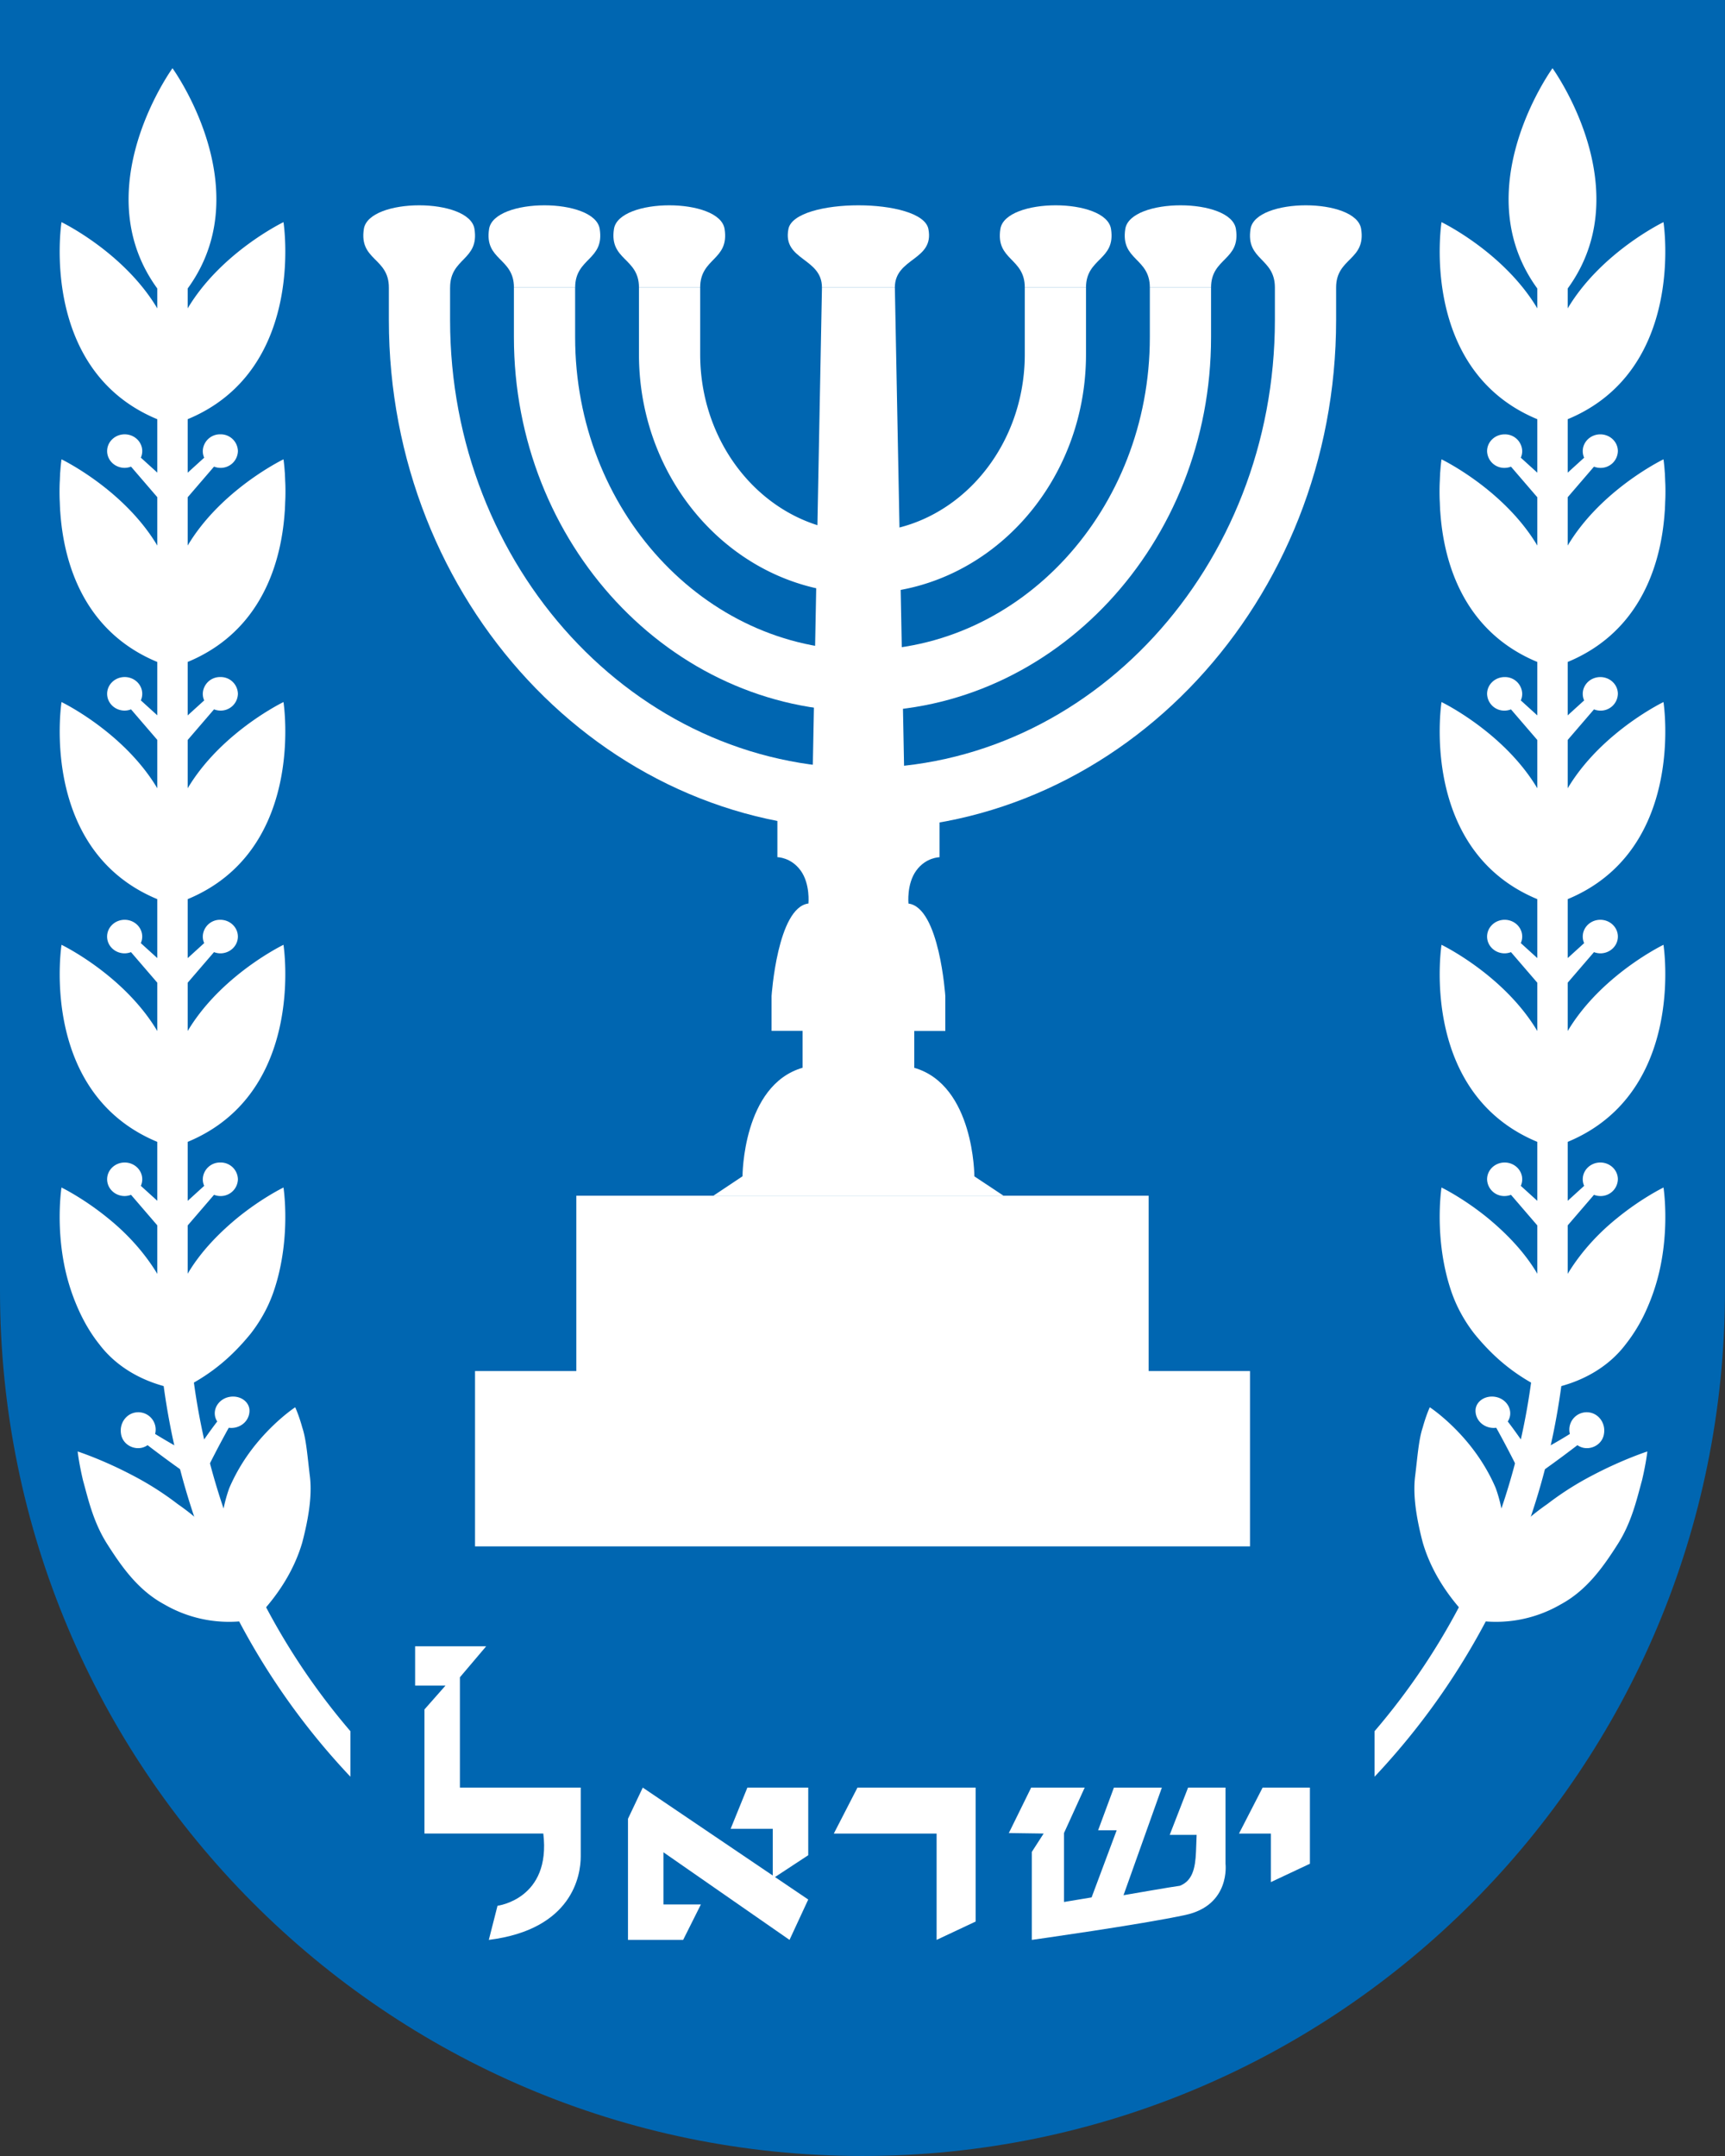 <svg version="1.1" id="Ebene_1" xmlns="http://www.w3.org/2000/svg" x="0" y="0" viewBox="0 0 56.693 70.866" style="enable-background:new 0 0 56.693 70.866" xml:space="preserve"><rect x="0" y="0" width="56.693" height="70.866" fill="#333333" stroke="none"/><style>.st1{fill:#fff}</style><path d="M56.693 0H0v42.421c0 15.71 12.691 28.445 28.346 28.445s28.346-12.735 28.346-28.445V0z" style="fill:#0066b1"/><path class="st1" d="M5.669 2.243s-3.228 4.448-.027 7.804h.054c3.201-3.356-.027-7.804-.027-7.804zM9.702 46.256s-.636.414-1.279 1.2a6.09 6.09 0 0 0-.886 1.452 4.622 4.622 0 0 0-.268 1.865c-.396-.534-.901-.968-1.433-1.338a9.97 9.97 0 0 0-1.504-.954c-.974-.512-1.78-.772-1.78-.772s.04.376.177.954c.16.569.329 1.369.808 2.11.472.74 1.011 1.503 1.86 1.961a4.236 4.236 0 0 0 2.912.502l.134-.072c.81-.844 1.264-1.688 1.49-2.46.2-.763.329-1.526.254-2.159-.079-.633-.117-1.221-.253-1.626-.113-.41-.232-.663-.232-.663z"/><path class="st1" d="M7.064 46.528a.483.483 0 0 0 .076.195c-.28.363-.531.734-.793 1.123h-.001a23.041 23.041 0 0 1-1.248-.713.571.571 0 0 0-.645-.706c-.314.051-.528.36-.477.691.041.333.374.537.683.469a.566.566 0 0 0 .192-.085c.583.448 1.16.864 1.728 1.25.305-.638.62-1.246.939-1.822a.659.659 0 0 0 .212-.007c.314-.069.496-.337.466-.611-.04-.271-.328-.45-.643-.399s-.532.326-.489.615zM9.317 39.033s-.722.348-1.539 1.018c-.804.669-1.758 1.662-2.08 2.946-.438-1.284-1.308-2.276-2.137-2.946-.817-.669-1.54-1.018-1.54-1.018s-.204 1.299.141 2.778a6.784 6.784 0 0 0 .4 1.195c.186.422.419.827.709 1.189.554.729 1.44 1.27 2.578 1.47L6 45.643c1.033-.511 1.693-1.141 2.229-1.794.255-.326.451-.657.6-.983.075-.167.134-.319.191-.494a6.46 6.46 0 0 0 .156-.561c.345-1.479.141-2.778.141-2.778z"/><path class="st1" d="M6.665 38.762a.54.54 0 0 0 .046.216l-1.041.946-1.041-.946a.536.536 0 0 0 .046-.216c0-.304-.258-.551-.577-.551s-.577.247-.577.551c0 .305.258.551.577.551a.596.596 0 0 0 .208-.04l1.364 1.586 1.364-1.586c.065.024.134.04.208.04a.564.564 0 0 0 .577-.551.564.564 0 0 0-.577-.551.564.564 0 0 0-.577.551zM9.317 31.055s-2.889 1.392-3.648 3.964c-.759-2.572-3.647-3.964-3.647-3.964s-.815 5.197 3.571 6.634h.152c4.387-1.437 3.572-6.634 3.572-6.634z"/><path class="st1" d="M6.665 30.784c0 .077.017.149.046.215l-1.041.947L4.628 31a.535.535 0 0 0 .046-.215c0-.305-.258-.552-.577-.552s-.577.247-.577.552.258.551.577.551a.596.596 0 0 0 .208-.04l1.364 1.585 1.364-1.585c.065.024.134.04.208.04.319 0 .577-.247.577-.551s-.258-.552-.577-.552a.564.564 0 0 0-.576.551zM9.317 23.076s-2.889 1.393-3.648 3.964c-.759-2.572-3.647-3.964-3.647-3.964s-.815 5.197 3.571 6.635h.152c4.387-1.437 3.572-6.635 3.572-6.635z"/><path class="st1" d="M6.665 22.806a.54.54 0 0 0 .046.216l-1.041.945-1.041-.946a.536.536 0 0 0 .046-.216c0-.304-.258-.551-.577-.551s-.577.247-.577.551c0 .305.258.552.577.552a.575.575 0 0 0 .208-.041l1.364 1.586 1.364-1.586a.597.597 0 0 0 .208.041.565.565 0 0 0 .577-.552.564.564 0 0 0-.577-.551.565.565 0 0 0-.577.552zM9.317 15.098s-2.889 1.392-3.648 3.964c-.759-2.572-3.647-3.964-3.647-3.964s-.815 5.197 3.571 6.634h.152c4.387-1.437 3.572-6.634 3.572-6.634z"/><path class="st1" d="M6.665 14.828a.54.54 0 0 0 .046.216l-1.041.945-1.041-.946a.536.536 0 0 0 .046-.216c0-.304-.258-.551-.577-.551s-.577.247-.577.551c0 .305.258.551.577.551a.596.596 0 0 0 .208-.04l1.364 1.586 1.364-1.586c.065.024.134.04.208.04a.564.564 0 0 0 .577-.551.564.564 0 0 0-.577-.551.565.565 0 0 0-.577.552z"/><path class="st1" d="M9.317 15.28s-2.889 1.393-3.648 3.964c-.759-2.572-3.648-3.964-3.648-3.964s-.815 5.197 3.571 6.635h.152c4.388-1.438 3.573-6.635 3.573-6.635zM9.317 7.302s-2.889 1.392-3.648 3.964C4.91 8.694 2.021 7.302 2.021 7.302s-.815 5.197 3.571 6.634h.152c4.388-1.438 3.573-6.634 3.573-6.634zM51.024 2.243s3.228 4.448.027 7.804h-.054c-3.201-3.356.027-7.804.027-7.804zM46.991 46.256s.636.414 1.279 1.2c.321.393.643.882.886 1.452.201.556.311 1.19.268 1.865.396-.534.901-.968 1.433-1.338a9.97 9.97 0 0 1 1.504-.954c.974-.512 1.78-.772 1.78-.772s-.04.376-.177.954c-.16.569-.329 1.369-.808 2.11-.472.74-1.011 1.503-1.86 1.961a4.236 4.236 0 0 1-2.912.502l-.134-.072c-.81-.844-1.264-1.688-1.49-2.46-.2-.763-.329-1.526-.254-2.159.079-.633.117-1.221.253-1.626.113-.41.232-.663.232-.663z"/><path class="st1" d="M49.629 46.528a.483.483 0 0 1-.076.195c.28.363.531.734.793 1.123h.001c.412-.224.842-.458 1.248-.713a.571.571 0 0 1 .645-.706c.314.051.528.36.477.691-.041.333-.374.537-.683.469a.566.566 0 0 1-.192-.085c-.583.448-1.16.864-1.728 1.25a34.282 34.282 0 0 0-.939-1.822.659.659 0 0 1-.212-.007c-.314-.069-.496-.337-.466-.611.04-.271.328-.45.643-.399s.532.326.489.615zM47.376 39.033s.722.348 1.539 1.018c.804.669 1.758 1.662 2.08 2.946.438-1.284 1.308-2.276 2.137-2.946.817-.669 1.54-1.018 1.54-1.018s.204 1.299-.141 2.778a6.784 6.784 0 0 1-.4 1.195 5.343 5.343 0 0 1-.709 1.189c-.554.729-1.44 1.27-2.578 1.47l-.151-.021c-1.033-.511-1.693-1.141-2.229-1.794a4.897 4.897 0 0 1-.6-.983 4.756 4.756 0 0 1-.191-.494 6.46 6.46 0 0 1-.156-.561c-.345-1.48-.141-2.779-.141-2.779z"/><path class="st1" d="M50.028 38.762a.54.54 0 0 1-.046.216l1.041.946 1.041-.946a.536.536 0 0 1-.046-.216c0-.304.258-.551.577-.551s.577.247.577.551a.564.564 0 0 1-.577.551.596.596 0 0 1-.208-.04l-1.364 1.586-1.364-1.586a.596.596 0 0 1-.208.04.564.564 0 0 1-.577-.551c0-.304.258-.551.577-.551.319 0 .577.247.577.551zM47.376 31.055s2.889 1.392 3.648 3.964c.759-2.572 3.647-3.964 3.647-3.964s.815 5.197-3.571 6.634h-.152c-4.387-1.437-3.572-6.634-3.572-6.634z"/><path class="st1" d="M50.028 30.784a.531.531 0 0 1-.046.215l1.041.946L52.064 31a.535.535 0 0 1-.046-.215c0-.305.258-.552.577-.552s.577.247.577.552-.258.551-.577.551a.596.596 0 0 1-.208-.04l-1.364 1.585-1.364-1.585a.596.596 0 0 1-.208.04c-.319 0-.577-.247-.577-.551s.258-.552.577-.552c.319 0 .577.247.577.551zM47.376 23.076s2.889 1.393 3.648 3.964c.759-2.572 3.647-3.964 3.647-3.964s.815 5.197-3.571 6.635h-.152c-4.387-1.437-3.572-6.635-3.572-6.635z"/><path class="st1" d="M50.028 22.806a.54.54 0 0 1-.046.216l1.041.946 1.041-.946a.536.536 0 0 1-.046-.216c0-.304.258-.551.577-.551s.577.247.577.551a.565.565 0 0 1-.577.552.575.575 0 0 1-.208-.041l-1.364 1.586-1.364-1.586a.597.597 0 0 1-.208.041.565.565 0 0 1-.577-.552c0-.304.258-.551.577-.551a.564.564 0 0 1 .577.551zM47.376 15.098s2.889 1.392 3.648 3.964c.759-2.572 3.647-3.964 3.647-3.964s.815 5.197-3.571 6.634h-.152c-4.387-1.437-3.572-6.634-3.572-6.634z"/><path class="st1" d="M50.028 14.828a.54.54 0 0 1-.046.216l1.041.946 1.041-.946a.536.536 0 0 1-.046-.216c0-.304.258-.551.577-.551s.577.247.577.551a.564.564 0 0 1-.577.551.596.596 0 0 1-.208-.04l-1.364 1.586-1.364-1.586a.596.596 0 0 1-.208.04.564.564 0 0 1-.577-.551c0-.304.258-.551.577-.551a.564.564 0 0 1 .577.551z"/><path class="st1" d="M47.376 15.28s2.889 1.393 3.648 3.964c.759-2.572 3.647-3.964 3.647-3.964s.815 5.197-3.571 6.635h-.152c-4.387-1.438-3.572-6.635-3.572-6.635zM47.376 7.302s2.889 1.392 3.648 3.964c.759-2.572 3.647-3.964 3.647-3.964s.815 5.197-3.571 6.634h-.152c-4.387-1.438-3.572-6.634-3.572-6.634zM18.941 39.303h18.81v5.763h-18.81zM15.612 45.066h25.47v5.763h-25.47zM11.516 56.903a22.229 22.229 0 0 1-5.347-14.481V5.669h-1v36.752a23.236 23.236 0 0 0 6.347 15.978v-1.496z"/><path class="st1" d="M50.524 5.669v36.752a22.232 22.232 0 0 1-5.348 14.482v1.496c3.93-4.172 6.348-9.795 6.348-15.978V5.669h-1zM28.346 19.505c-4.051 0-7.346-3.524-7.346-7.856V9.45h2.012v2.198c0 3.222 2.393 5.844 5.334 5.844s5.334-2.622 5.334-5.844V9.45h2.012v2.198c.001 4.333-3.295 7.857-7.346 7.857z"/><path class="st1" d="M32.023 38.666s0-2.995-1.975-3.568v-1.211h1.02V32.74s-.191-2.913-1.211-3.04c0 0-.064-.643.255-1.083.319-.44.765-.44.765-.44v-1.925l-1.146-.114L29.41 9.45h-2.396l-.319 16.686-1.146.114v1.925s.446 0 .765.44.255 1.083.255 1.083c-1.02.127-1.211 3.04-1.211 3.04v1.147h1.02v1.211c-1.975.573-1.975 3.568-1.975 3.568l-.956.637h9.532l-.956-.635z"/><path class="st1" d="M37.79 9.45v1.634c0 5.671-4.237 10.284-9.444 10.284s-9.444-4.613-9.444-10.284V9.45H16.89v1.634c0 6.78 5.139 12.296 11.456 12.296s11.456-5.516 11.456-12.296V9.45H37.79z"/><path class="st1" d="M41.9 9.45v1.069c0 8.12-6.08 14.725-13.554 14.725S14.792 18.639 14.792 10.52V9.45H12.78v1.069c0 9.229 6.983 16.737 15.566 16.737 8.583 0 15.566-7.508 15.566-16.737V9.45H41.9zM36.514 7.527c-.161-1.038-3.476-1.038-3.636 0-.161 1.037.802.938.802 1.923h2.012c.001-.985.983-.886.822-1.923zM40.619 7.527c-.161-1.038-3.476-1.038-3.636 0-.16 1.037.807.938.807 1.923H39.802c0-.985.978-.886.817-1.923zM20.178 7.527c.161-1.038 3.476-1.038 3.636 0 .161 1.037-.802.938-.802 1.923H21c0-.985-.982-.886-.822-1.923zM16.074 7.527c.161-1.038 3.476-1.038 3.636 0 .161 1.037-.807.938-.807 1.923H16.891c0-.985-.978-.886-.817-1.923zM11.958 7.527c.161-1.038 3.476-1.038 3.636 0 .161 1.037-.801.938-.801 1.923H12.78c0-.985-.983-.886-.822-1.923zM44.735 7.527c-.161-1.038-3.476-1.038-3.636 0-.16 1.037.801.938.801 1.923h2.012c0-.985.984-.886.823-1.923zM30.512 7.527c-.203-1.038-4.397-1.038-4.6 0-.203 1.037 1.102.938 1.102 1.923h2.396c0-.985 1.306-.886 1.102-1.923zM15.978 54.113l-.863 1.018v3.625h3.971v2.266c0 .604-.259 2.395-3.021 2.741l.286-1.122s1.764-.216 1.505-2.374H13.95v-4.079l.691-.783h-.998v-1.293h2.335zM28.181 58.757l-.777 1.511h3.378v3.495l1.284-.604v-4.402zM41.497 58.757l-.777 1.511h1.047v1.596l1.284-.604v-2.503zM24.563 58.757h2v2.223l-1.166.766v-1.635h-1.384z"/><path class="st1" d="m21.125 58.757 5.438 3.679-.615 1.327-4.144-2.88v1.715h1.231l-.583 1.165h-1.813v-3.981zM40.277 61.26v-2.503h-1.23l-.604 1.554h.885l-.021.551c-.022.551-.119.96-.529 1.122-.175.019-1.853.31-1.853.31l1.26-3.536h-1.576l-.519 1.402h.61l-.824 2.206-.907.151v-2.266l.68-1.494H33.89l-.734 1.494 1.144.016-.389.604v2.892s3.616-.508 5.05-.82c1.488-.323 1.316-1.683 1.316-1.683z"/></svg>